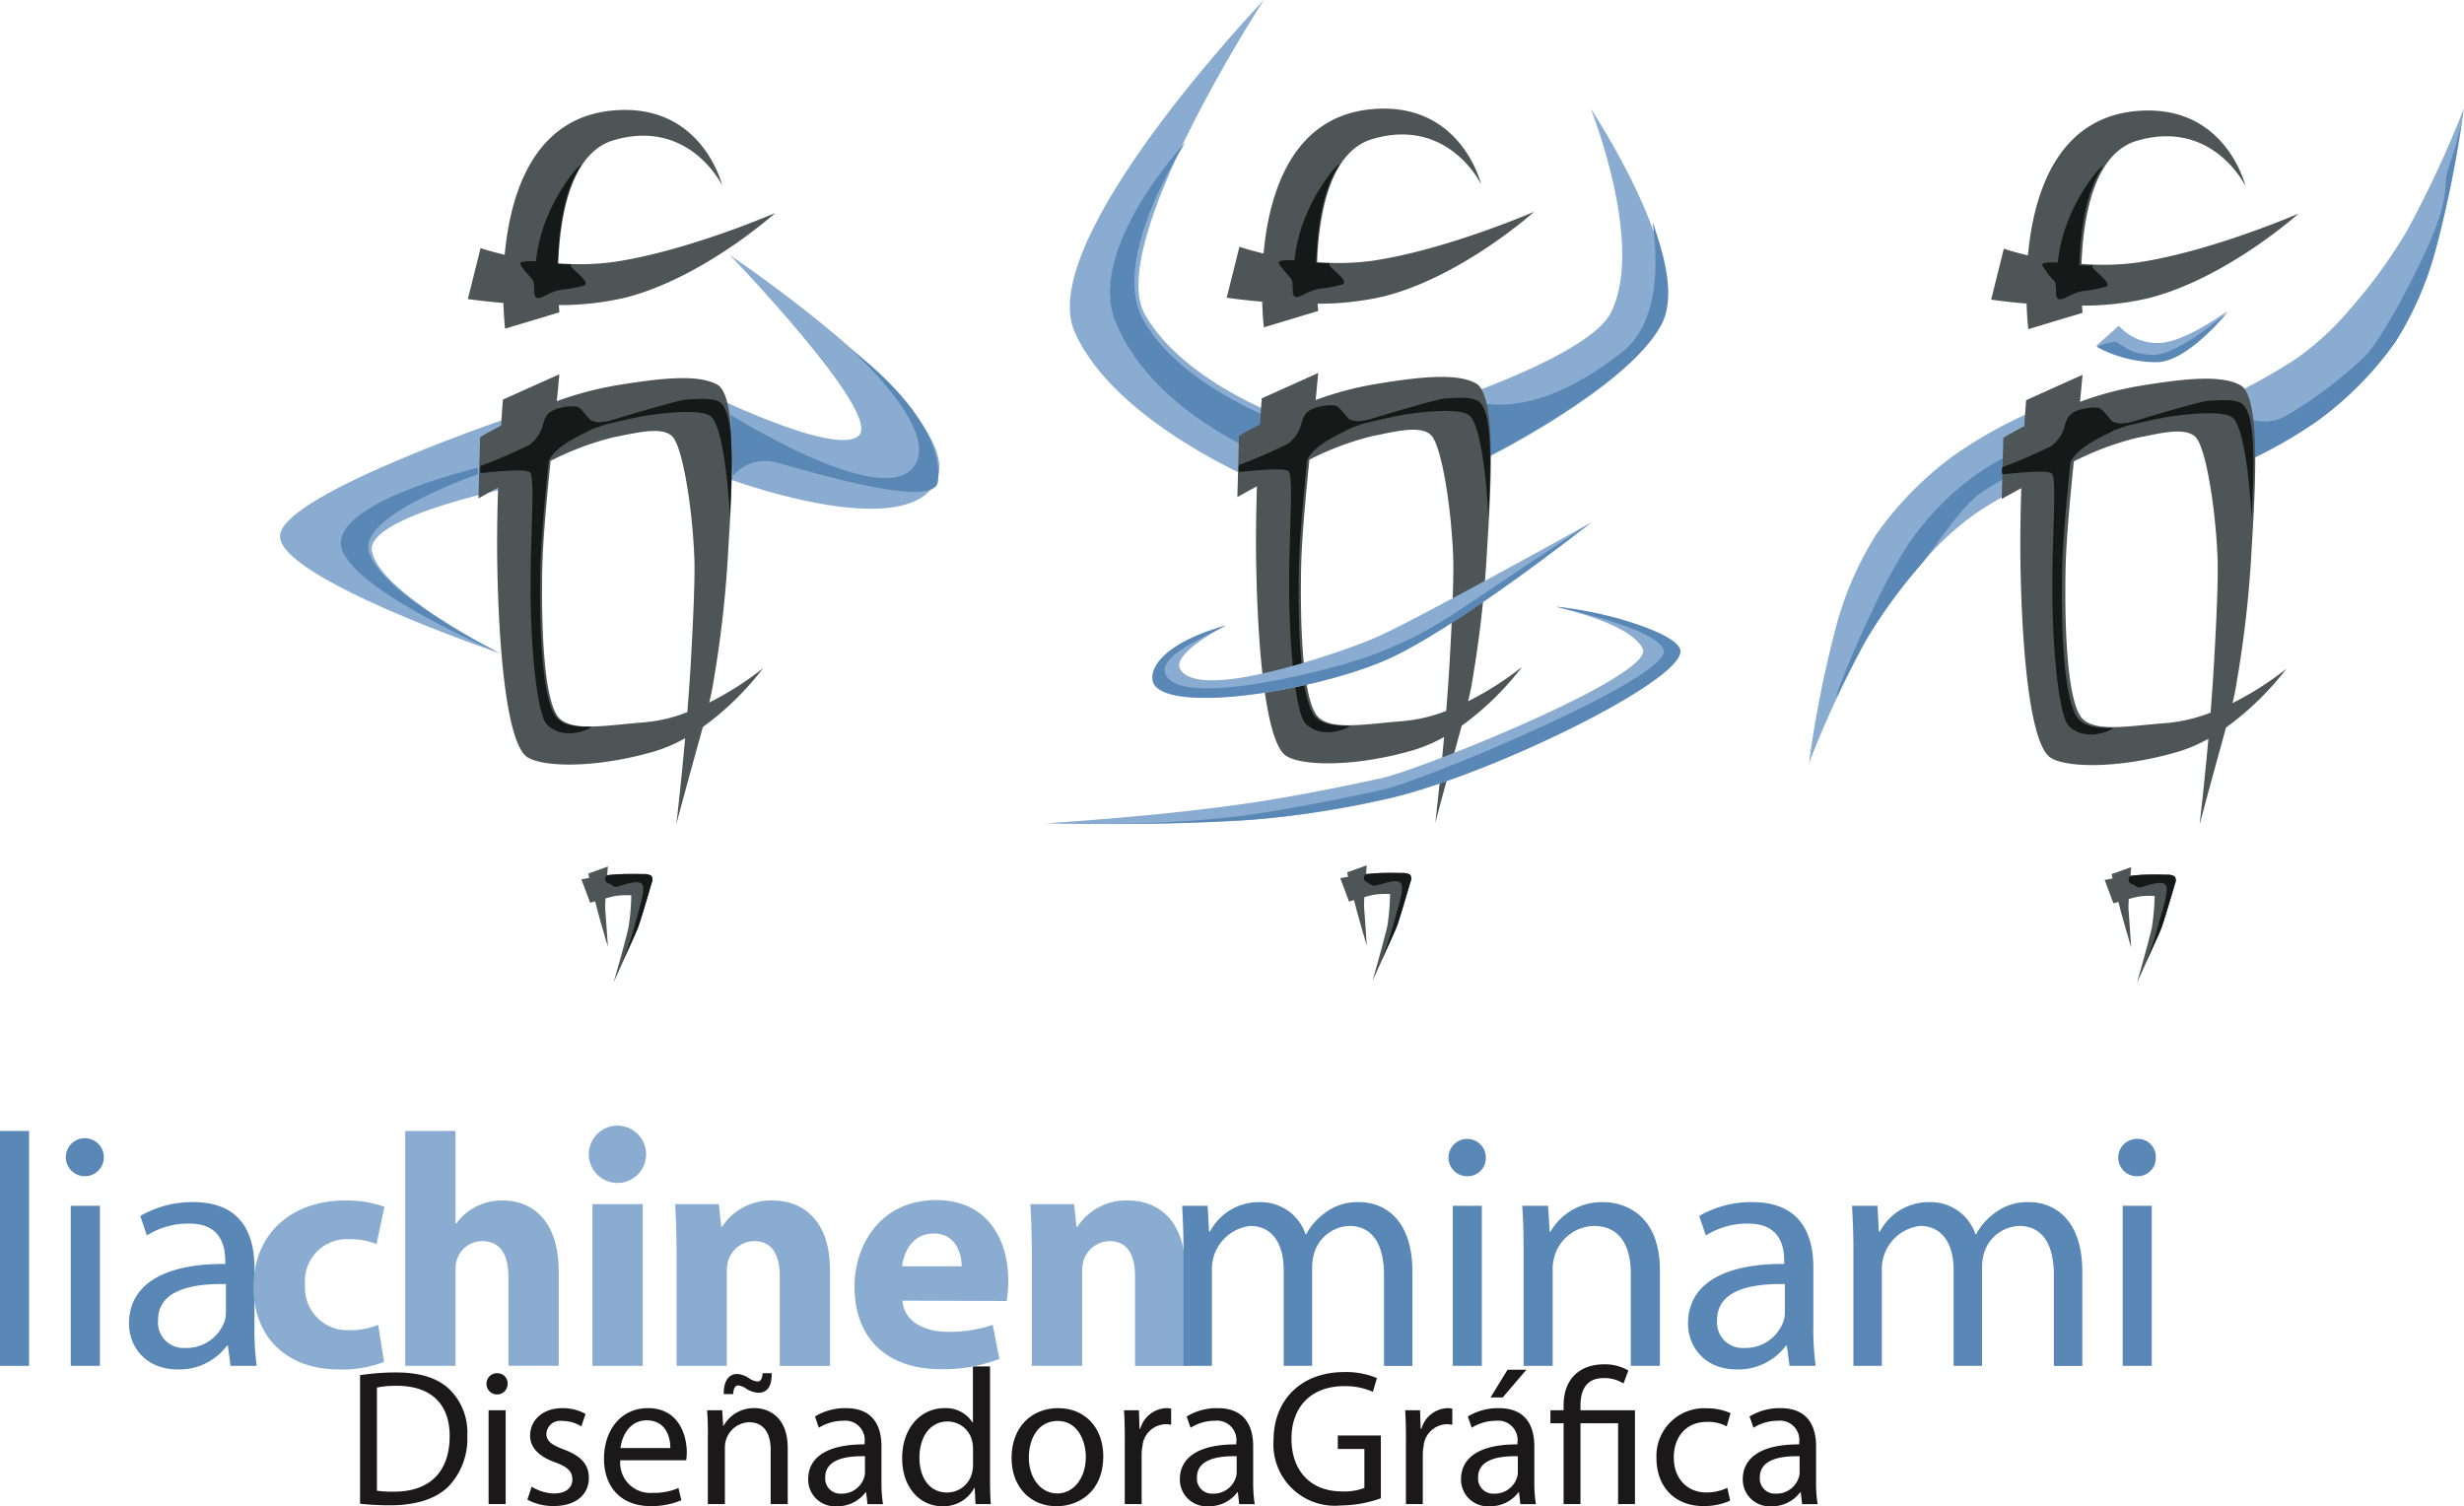 <svg id="Layer_1" data-name="Layer 1" xmlns="http://www.w3.org/2000/svg" viewBox="0 0 304.976 186.432">
  <defs>
    <style>
      .cls-1 {
        fill: #8bacd1;
      }

      .cls-2 {
        fill: #5988b6;
      }

      .cls-3 {
        fill: #4d5557;
      }

      .cls-4 {
        fill: #151917;
      }

      .cls-5 {
        fill: #1a1818;
      }
    </style>
  </defs>
  <title>Lia logo 2016 ESP</title>
  <g>
    <g>
      <path class="cls-1" d="M429.762,360.171a57.3,57.3,0,0,0,11.443-6.149,42.259,42.259,0,0,0,9.683-9.833,41.147,41.147,0,0,0,4.842-10.933,140.923,140.923,0,0,0,3.5-17.382,131.789,131.789,0,0,1-7.134,15.308,63.626,63.626,0,0,1-6.816,9.378,34.873,34.873,0,0,1-7.1,6.507,77.353,77.353,0,0,1-8.474,4.692Z" transform="translate(-154.259 -302.478)"/>
      <path class="cls-2" d="M429.648,360.739a57.351,57.351,0,0,0,11.437-6.144,42.365,42.365,0,0,0,9.694-9.825,41.438,41.438,0,0,0,4.839-10.946,141.5,141.5,0,0,0,3.5-17.381s-0.052,1.623-1.876,7.053c-0.628,1.9.36,2.94-2.237,8.937-1.711,3.991-6.019,12.2-8.12,14.235a53.12,53.12,0,0,1-9.263,7.033c-4.247,2.749-8.024-1.374-8.024-1.374Z" transform="translate(-154.259 -302.478)"/>
      <path class="cls-1" d="M407.607,352.658a56.63,56.63,0,0,0-11.439,6.138,42.179,42.179,0,0,0-9.682,9.832,41.518,41.518,0,0,0-4.845,10.933,139.621,139.621,0,0,0-3.486,17.381,130.626,130.626,0,0,1,7.123-15.3,63.056,63.056,0,0,1,6.815-9.384,34.881,34.881,0,0,1,7.1-6.5,75.747,75.747,0,0,1,8.473-4.69Z" transform="translate(-154.259 -302.478)"/>
      <path class="cls-2" d="M407.434,357.19s-9.067,1.65-16.495,11.963c-4.685,6.495-11.3,23.718-8.874,18.649,0.929-1.942,1.978-4.007,3.094-6.005a64.189,64.189,0,0,1,6.811-9.383c1.791-2.154,5.053-7.375,7.634-9.037,4.233-2.744,3.709-2.062,3.709-2.062Z" transform="translate(-154.259 -302.478)"/>
      <path class="cls-1" d="M314.508,354.677l-3.817,7.711S292.3,354.941,287.27,343.56c-5.024-11.364,23.421-41.081,23.421-41.081s-19.72,30.236-14.7,38.968S314.508,354.677,314.508,354.677Z" transform="translate(-154.259 -302.478)"/>
      <path class="cls-1" d="M333.809,352.028l3.77,7.507s17.817-8.779,22.11-16.6c4.274-7.835-8.544-27.013-8.544-27.013s6.745,16.791,2.5,25.26C351.077,346.337,333.809,352.028,333.809,352.028Z" transform="translate(-154.259 -302.478)"/>
      <path class="cls-2" d="M314.276,355.29l-2.547,3.958s-14.679-5.4-19.387-16.912c-3.711-9.08,8.663-22.277,8.663-22.277s-9.491,14.44-5.248,22.008C300.676,350.852,314.276,355.29,314.276,355.29Z" transform="translate(-154.259 -302.478)"/>
      <path class="cls-2" d="M331.534,349.346l6.227,9.988s17.816-8.784,22.1-16.606c1.426-2.6.962-6.441-.287-10.418-2.52-8.023,2.905,7.872-4.523,13.738C339.367,358.427,331.534,349.346,331.534,349.346Z" transform="translate(-154.259 -302.478)"/>
      <path class="cls-1" d="M240.742,350.682l3.2,10.884s22.122,8.369,26.179.547c4.226-8.13-25.514-28.051-25.514-28.051s18.8,19.485,15.973,22.31S240.742,350.682,240.742,350.682Z" transform="translate(-154.259 -302.478)"/>
      <path class="cls-1" d="M218.846,353.635s-29.524,9.852-29.926,15.1,27.312,14.639,27.312,14.639-14.989-7.489-15.937-12.673c-0.811-4.444,18.551-8.173,18.551-8.173v-8.9Z" transform="translate(-154.259 -302.478)"/>
      <path class="cls-3" d="M344.15,328.688s-10.95,4.745-20.011,6.063a31.345,31.345,0,0,1-6.857.166c0.212-5.728,1.494-13.67,6.857-15.234,9.4-2.765,13.44,5.6,13.44,5.6s-2.445-10.238-13.44-9.3c-9.943.846-12.8,10.37-13.486,17.872-1.84-.435-2.986-0.83-2.986-0.83l-1.574,6.3s1.771,0.274,4.39.492c0.061,1.934.207,3.175,0.207,3.175l6.722-2.025s-0.03-.332-0.064-0.9a35.815,35.815,0,0,0,8.215-.91C335.225,336.711,344.15,328.688,344.15,328.688Z" transform="translate(-154.259 -302.478)"/>
      <path class="cls-3" d="M342.643,385.02a38.186,38.186,0,0,1-6.68,4.256c0.268-1.093.458-2,.565-2.771a140.719,140.719,0,0,0,1.725-14.895c0.392-6.875,1.456-20.141-1.3-21.672-2.306-1.289-6.711-.894-12.81.139a41.224,41.224,0,0,0-7.041,1.912c0.118-1.207.228-2.344,0.315-3.348l-6.984,3.145s-0.1,1.233-.222,3.218c-1.627.839-2.6,1.442-2.6,1.442l-0.2,7.561s0.962-.546,2.424-1.341c-0.1,3.2-.163,6.783-0.081,10.313,0.264,12.427,1.5,21.634,3.691,23.051,1.965,1.276,8.483,1.4,15.687-.685a18.475,18.475,0,0,0,3.866-1.653c-0.531,5.916-1.09,10.639-1.09,10.639,1.43-5.411,2.51-9.214,3.272-12.026A35.755,35.755,0,0,0,342.643,385.02Zm-14.715,6.71c-4.718.367-8.832,1.172-10.515-.506-1.474-1.476-2.283-7.784-2.112-18.246,0.056-3.617.528-8.695,1.03-13.61a36.3,36.3,0,0,1,7.808-2.924c2.277-.4,6.081-1.527,7.336,0,1.191,1.4,2.389,8.454,2.646,14.908,0.1,2.413-.126,7.619-0.446,13.18-0.117,1.964-.258,3.975-0.418,5.935A19.318,19.318,0,0,1,327.928,391.73Z" transform="translate(-154.259 -302.478)"/>
      <path class="cls-3" d="M328.8,410.723a1.79,1.79,0,0,0-1.013-.189,32.986,32.986,0,0,0-3.465.04c-0.4.027-.7,0.061-0.98,0.089,0.03-.442.067-0.828,0.089-1.084l-2.435.874c0.036,0.147.08,0.336,0.126,0.542-0.272.047-.581,0.108-0.975,0.169l1.084,2.9,0.618-.181c0.106,0.405.194,0.75,0.24,0.927,0.2,0.819,1.342,4.723,1.342,4.723s-0.279-4.1-.334-4.75a11.553,11.553,0,0,1,.035-1.27c0.46-.125.906-0.243,1.189-0.291a9.844,9.844,0,0,1,1.994-.078,29.538,29.538,0,0,1-.323,3.845c-0.281,1.388-1.855,6.907-1.855,6.907s2.63-5.787,3.017-6.759c0.279-.706,1.221-3.907,1.707-5.565A0.875,0.875,0,0,0,328.8,410.723Z" transform="translate(-154.259 -302.478)"/>
      <path class="cls-3" d="M438.757,328.915s-10.933,4.745-20.008,6.063a31.535,31.535,0,0,1-6.854.16c0.207-5.725,1.5-13.664,6.854-15.233,9.4-2.765,13.443,5.612,13.443,5.612s-2.433-10.246-13.443-9.3c-9.945.85-12.8,10.372-13.487,17.872-1.842-.432-2.984-0.827-2.984-0.827l-1.565,6.3s1.769,0.27,4.383.491c0.059,1.934.216,3.163,0.216,3.163l6.71-2.018s-0.034-.326-0.066-0.892a35.923,35.923,0,0,0,8.214-.917C429.835,336.939,438.757,328.915,438.757,328.915Z" transform="translate(-154.259 -302.478)"/>
      <path class="cls-3" d="M437.251,385.251a38.466,38.466,0,0,1-6.674,4.251,25.919,25.919,0,0,0,.554-2.776,138.611,138.611,0,0,0,1.737-14.894c0.383-6.866,1.458-20.141-1.3-21.669-2.312-1.294-6.714-.889-12.82.138a40.979,40.979,0,0,0-7.041,1.912c0.118-1.207.225-2.342,0.314-3.344l-6.976,3.138s-0.109,1.231-.229,3.218c-1.621.838-2.6,1.447-2.6,1.447l-0.2,7.561s0.962-.541,2.424-1.336c-0.1,3.2-.164,6.778-0.085,10.3,0.268,12.429,1.5,21.635,3.706,23.059,1.953,1.269,8.467,1.39,15.667-.7a18.4,18.4,0,0,0,3.872-1.645c-0.536,5.916-1.093,10.636-1.093,10.636,1.437-5.406,2.508-9.209,3.273-12.021A36.05,36.05,0,0,0,437.251,385.251Zm-14.71,6.708c-4.722.357-8.83,1.174-10.519-.514-1.463-1.47-2.277-7.783-2.107-18.247,0.059-3.612.527-8.69,1.029-13.609a36.2,36.2,0,0,1,7.8-2.919c2.281-.4,6.079-1.536,7.349,0,1.18,1.4,2.378,8.45,2.642,14.9,0.094,2.412-.129,7.621-0.454,13.179-0.112,1.965-.252,3.974-0.418,5.933A19.673,19.673,0,0,1,422.541,391.959Z" transform="translate(-154.259 -302.478)"/>
      <path class="cls-3" d="M423.407,410.948a1.777,1.777,0,0,0-1.012-.2c-1.07-.029-2.536-0.039-3.454.038-0.4.035-.713,0.066-0.987,0.1,0.028-.447.066-0.828,0.088-1.081l-2.429.871c0.03,0.158.076,0.337,0.124,0.53-0.274.057-.581,0.112-0.976,0.185l1.081,2.9s0.251-.079.622-0.185c0.107,0.408.186,0.75,0.23,0.931,0.206,0.819,1.352,4.732,1.352,4.732s-0.289-4.107-.337-4.763c-0.009-.2,0-0.681.036-1.259,0.462-.127.9-0.24,1.2-0.291a9.573,9.573,0,0,1,2-.083,28.569,28.569,0,0,1-.335,3.852c-0.274,1.378-1.855,6.9-1.855,6.9s2.64-5.793,3-6.761c0.28-.711,1.238-3.912,1.716-5.568A0.844,0.844,0,0,0,423.407,410.948Z" transform="translate(-154.259 -302.478)"/>
      <path class="cls-3" d="M250.216,328.84s-10.944,4.746-20,6.063a31.223,31.223,0,0,1-6.857.163c0.208-5.723,1.494-13.66,6.857-15.234,9.4-2.758,13.435,5.613,13.435,5.613s-2.435-10.233-13.435-9.3c-9.942.843-12.8,10.365-13.491,17.867-1.834-.431-2.983-0.823-2.983-0.823l-1.577,6.3s1.778,0.27,4.4.486c0.065,1.945.209,3.18,0.209,3.18l6.722-2.019s-0.033-.334-0.068-0.895a36.137,36.137,0,0,0,8.208-.917C241.3,336.866,250.216,328.84,250.216,328.84Z" transform="translate(-154.259 -302.478)"/>
      <path class="cls-3" d="M248.708,385.184a38.347,38.347,0,0,1-6.676,4.253,26.842,26.842,0,0,0,.565-2.782,139.545,139.545,0,0,0,1.73-14.895c0.387-6.87,1.457-20.136-1.286-21.669-2.324-1.292-6.726-.886-12.827.141a42.082,42.082,0,0,0-7.041,1.9c0.122-1.2.226-2.327,0.318-3.33l-6.984,3.135s-0.1,1.225-.225,3.218c-1.622.839-2.6,1.438-2.6,1.438l-0.2,7.575s0.964-.552,2.429-1.343c-0.107,3.2-.168,6.783-0.088,10.3,0.264,12.435,1.506,21.637,3.7,23.06,1.96,1.271,8.467,1.4,15.68-.688a18.549,18.549,0,0,0,3.856-1.648c-0.528,5.915-1.088,10.637-1.088,10.637,1.433-5.4,2.511-9.206,3.279-12.021A35.943,35.943,0,0,0,248.708,385.184Zm-14.7,6.7c-4.719.363-8.834,1.176-10.516-.506-1.482-1.477-2.284-7.783-2.119-18.254,0.062-3.611.531-8.693,1.036-13.605a36.383,36.383,0,0,1,7.806-2.928c2.281-.394,6.072-1.517,7.343,0,1.172,1.4,2.387,8.464,2.64,14.918,0.1,2.412-.13,7.611-0.448,13.185-0.116,1.959-.261,3.973-0.416,5.925A19.058,19.058,0,0,1,234.006,391.885Z" transform="translate(-154.259 -302.478)"/>
      <path class="cls-3" d="M234.872,410.874a1.942,1.942,0,0,0-1.012-.2c-1.073-.028-2.535-0.03-3.457.045-0.407.032-.716,0.061-0.994,0.094,0.035-.448.068-0.828,0.095-1.085l-2.435.881c0.036,0.141.078,0.332,0.123,0.533-0.277.052-.576,0.107-0.972,0.173l1.089,2.905s0.259-.083.61-0.183c0.116,0.413.2,0.745,0.239,0.917,0.2,0.828,1.347,4.733,1.347,4.733s-0.289-4.1-.341-4.757c-0.006-.2,0-0.681.043-1.258,0.463-.125.911-0.24,1.2-0.291a9.431,9.431,0,0,1,1.985-.083,27.8,27.8,0,0,1-.323,3.852c-0.257,1.383-1.852,6.894-1.852,6.894s2.634-5.786,3.016-6.753c0.27-.707,1.224-3.911,1.7-5.569A0.874,0.874,0,0,0,234.872,410.874Z" transform="translate(-154.259 -302.478)"/>
      <path class="cls-1" d="M416.514,342.789l-2.794,2.495a15.36,15.36,0,0,0,7.616,1.9c3.849-.265,8.562-6.182,8.562-6.182s-5.333,3.963-8.546,3.929A6.366,6.366,0,0,1,416.514,342.789Z" transform="translate(-154.259 -302.478)"/>
      <path class="cls-4" d="M225.163,335.186c-0.118-.032-0.947.037-1.887-0.043,0.14-3.906.664-8.742,2.765-11.986,0.972-1.5-4.743,4.157-5.434,11.653-0.334,0-1.915-.066-1.962.255s1.089,1.473,1.517,2.038-0.051,2.147.593,2.254c0.627,0.1,1.423-.732,2.948-1.019a13.644,13.644,0,0,0,2.921-.56C227.453,337.187,223.908,335.2,225.163,335.186Z" transform="translate(-154.259 -302.478)"/>
      <path class="cls-4" d="M243.26,352.2c-0.817-.446-2.328-0.4-4.131-0.252-1.142.088-9.261,2.564-9.261,2.564a6.132,6.132,0,0,1-1.564.23,4.235,4.235,0,0,1-.906-0.23c-0.709-.678-1.209-1.655-1.864-1.723-0.975-.1-3.024.179-3.645,1.174s-0.247,1.947-2,3.526a62.5,62.5,0,0,1-6.127,2.653,1.346,1.346,0,0,0,0,.883c1.452-.121,5.7-0.622,6.127-0.048,0.637,0.857-.03,8.184.046,15.344,0.084,7.444.891,14.775,2.063,15.886,2.288,2.182,5.848.214,5.372,0.225-1.833.039-3.275-.175-4.118-1.014-1.484-1.474-2.291-7.788-2.121-18.248,0.066-3.622.535-8.7,1.037-13.618,0.857-1.916,4.052-3.244,5.444-3.98,0.542-.19,1.517-0.561,1.928-0.645,0.693-.137,2.732-0.651,4.167-0.918,1.237-.225,7.154-1.085,8.516,0,1.875,1.5,2.38,12.5,2.38,12.5C244.892,360.1,245.2,353.286,243.26,352.2Z" transform="translate(-154.259 -302.478)"/>
      <path class="cls-4" d="M319.05,335.066c-0.124-.04-0.95.028-1.887-0.044,0.141-3.913.661-8.746,2.765-11.988,0.976-1.506-4.744,4.153-5.44,11.652-0.327,0-1.912-.067-1.953.26s1.087,1.467,1.512,2.026-0.049,2.157.594,2.254c0.626,0.1,1.421-.726,2.942-1.012a14.3,14.3,0,0,0,2.921-.561C321.338,337.059,317.8,335.066,319.05,335.066Z" transform="translate(-154.259 -302.478)"/>
      <path class="cls-4" d="M337.143,352.073c-0.819-.447-2.319-0.4-4.13-0.259-1.131.1-9.262,2.572-9.262,2.572a6.41,6.41,0,0,1-1.557.231,4.321,4.321,0,0,1-.916-0.231c-0.707-.674-1.21-1.652-1.858-1.728-0.972-.1-3.028.183-3.65,1.175s-0.244,1.951-2,3.522a59.094,59.094,0,0,1-6.127,2.66,1.328,1.328,0,0,0,0,.882c1.454-.119,5.707-0.63,6.127-0.051,0.643,0.867-.027,8.188.056,15.352,0.084,7.447.888,14.772,2.059,15.88,2.284,2.181,5.848.22,5.366,0.225-1.824.04-3.269-.175-4.117-1.013-1.485-1.481-2.29-7.783-2.116-18.255,0.062-3.609.533-8.7,1.031-13.609,0.863-1.916,4.058-3.246,5.449-3.981,0.537-.187,1.511-0.563,1.927-0.643,0.684-.144,2.724-0.655,4.164-0.919,1.235-.233,7.153-1.09,8.514,0,1.88,1.491,2.379,12.5,2.379,12.5C338.775,359.972,339.09,353.159,337.143,352.073Z" transform="translate(-154.259 -302.478)"/>
      <path class="cls-1" d="M353.461,378.782a53.235,53.235,0,0,0-6.663-1.2c5.452,1.309,9.725,3.063,10.785,5.188,1.623,3.257-27.2,14.875-32.312,16.014-1.892.422-8.936,1.957-15.748,3-11.674,1.762-25.835,2.593-25.835,2.593s13.325,0.409,25.555-.425a118.9,118.9,0,0,0,16.028-2.446c12.307-2.565,37.289-14.671,36.927-18.46C362.051,381.563,357.584,379.833,353.461,378.782Z" transform="translate(-154.259 -302.478)"/>
      <path class="cls-1" d="M305.933,379.918c-8.8,2.518-9.664,6.1-8.8,7.352,2.35,3.374,18.9.934,28.136-2.869,8.584-3.533,25.874-17.222,25.874-17.222s-22.4,12.485-27.006,14.383-21.741,7.855-23.844,3.655C299.7,384.03,302.1,381.931,305.933,379.918Z" transform="translate(-154.259 -302.478)"/>
      <path class="cls-4" d="M413.516,335.349c-0.123-.041-0.946.028-1.891-0.044,0.145-3.916.672-8.75,2.769-11.986,0.971-1.506-4.741,4.147-5.429,11.647-0.342,0-1.921-.063-1.97.257a8.919,8.919,0,0,0,1.527,2.029c0.424,0.567-.057,2.159.586,2.262s1.425-.727,2.944-1.017a15.023,15.023,0,0,0,2.922-.558C415.806,337.34,412.26,335.355,413.516,335.349Z" transform="translate(-154.259 -302.478)"/>
      <path class="cls-4" d="M431.617,352.357c-0.818-.447-2.334-0.4-4.14-0.255-1.135.085-9.256,2.568-9.256,2.568a6.3,6.3,0,0,1-1.568.223,4.164,4.164,0,0,1-.909-0.223c-0.706-.677-1.2-1.66-1.856-1.728-0.978-.1-3.026.182-3.645,1.175s-0.25,1.945-2,3.521a61.763,61.763,0,0,1-6.131,2.658,1.348,1.348,0,0,0,0,.884c1.455-.119,5.7-0.624,6.131-0.053,0.638,0.871-.04,8.185.048,15.35,0.082,7.449.895,14.777,2.06,15.885,2.287,2.18,5.845.214,5.371,0.223-1.828.045-3.27-.173-4.121-1.012-1.477-1.482-2.284-7.791-2.115-18.255,0.066-3.61.528-8.7,1.034-13.609,0.86-1.918,4.052-3.247,5.444-3.985,0.542-.185,1.516-0.56,1.932-0.645,0.681-.138,2.725-0.65,4.168-0.914,1.232-.229,7.148-1.087,8.512,0,1.871,1.5,2.371,12.5,2.371,12.5C433.235,360.253,433.55,353.448,431.617,352.357Z" transform="translate(-154.259 -302.478)"/>
      <path class="cls-2" d="M213.421,360.367s-16.574,3.885-16.978,9.142S215.8,383.192,215.8,383.192s-14.987-7.491-15.926-12.676c-0.81-4.441,13.546-9.335,13.546-9.335v-0.813Z" transform="translate(-154.259 -302.478)"/>
      <path class="cls-2" d="M244.7,353.822l0.281,7.561a5.229,5.229,0,0,1,5.32-1.683c6.838,1.927,19.659,5.6,20.043,2.395,0.956-7.995-10.806-16.4-10.806-16.4S271.3,356.062,267.1,360.54C262.76,365.173,244.7,353.822,244.7,353.822Z" transform="translate(-154.259 -302.478)"/>
      <path class="cls-4" d="M234.872,410.869a1.838,1.838,0,0,0-1.017-.206c-1.068-.016-2.53-0.028-3.452.05-0.407.029-.716,0.06-0.994,0.091a0.569,0.569,0,0,0,.257,1.03c0.606,0.337.59,0.452,0.89,0.39,0.85-.153,2.787-1,3.229-0.222s-0.83,4.236-1.053,5.355a39.776,39.776,0,0,1-1.453,4.173s1.567-3.267,1.949-4.248c0.269-.711,1.224-3.907,1.7-5.563A0.85,0.85,0,0,0,234.872,410.869Z" transform="translate(-154.259 -302.478)"/>
      <path class="cls-4" d="M328.779,410.742a1.831,1.831,0,0,0-1.01-.2c-1.07-.025-2.539-0.034-3.452.045-0.4.033-.723,0.058-1,0.094a0.575,0.575,0,0,0,.258,1.034,1.249,1.249,0,0,0,.889.386c0.856-.158,2.8-1,3.234-0.223,0.447,0.783-.832,4.235-1.056,5.353a40.667,40.667,0,0,1-1.456,4.186s1.573-3.279,1.956-4.256c0.268-.715,1.215-3.913,1.706-5.567A0.894,0.894,0,0,0,328.779,410.742Z" transform="translate(-154.259 -302.478)"/>
      <path class="cls-4" d="M423.422,410.948a1.851,1.851,0,0,0-1.009-.2c-1.07-.029-2.532-0.039-3.453.038-0.41.046-.716,0.066-1,0.1a0.578,0.578,0,0,0,.258,1.039c0.616,0.33.59,0.444,0.892,0.38,0.846-.149,2.785-1,3.235-0.225s-0.841,4.243-1.061,5.355a39.842,39.842,0,0,1-1.45,4.182s1.567-3.278,1.953-4.252c0.267-.711,1.215-3.912,1.7-5.563A0.87,0.87,0,0,0,423.422,410.948Z" transform="translate(-154.259 -302.478)"/>
      <path class="cls-2" d="M353.512,378.754a51.633,51.633,0,0,0-6.671-1.2c5.46,1.3,12.246,3.141,13.311,5.259,1.636,3.257-29.576,16.251-34.691,17.392-1.887.431-8.935,1.961-15.749,3-11.674,1.765-25.98,1.135-25.98,1.135s13.331,0.419,25.556-.42a119.94,119.94,0,0,0,16.031-2.439c12.3-2.568,37.292-14.671,36.929-18.463C362.106,381.53,357.619,379.8,353.512,378.754Z" transform="translate(-154.259 -302.478)"/>
      <path class="cls-2" d="M305.98,379.893c-8.8,2.5-9.671,6.093-8.8,7.343,2.346,3.374,18.907.931,28.142-2.869,8.582-3.533,25.873-17.223,25.873-17.223-18.81,12.339-18.468,12.9-26.274,16.11-4.619,1.909-24.37,7.03-26.356,2.769C297.544,383.838,302.142,381.9,305.98,379.893Z" transform="translate(-154.259 -302.478)"/>
      <path class="cls-2" d="M415.961,344.77a8.715,8.715,0,0,0-2.175.636,15.493,15.493,0,0,0,7.618,1.9c3.857-.27,8.556-6.182,8.556-6.182s-6.006,5.3-9.216,5.273S416.63,344.77,415.961,344.77Z" transform="translate(-154.259 -302.478)"/>
    </g>
    <g>
      <path class="cls-5" d="M198.824,472.686a29.85,29.85,0,0,1,4.44-.337c3,0,5.136.7,6.552,2.017a7.451,7.451,0,0,1,2.28,5.809,8.553,8.553,0,0,1-2.328,6.288c-1.512,1.513-4.008,2.328-7.152,2.328a33.7,33.7,0,0,1-3.792-.191V472.686Zm2.088,14.3a13.225,13.225,0,0,0,2.112.12c4.464,0,6.889-2.5,6.889-6.864,0.024-3.816-2.136-6.241-6.553-6.241a11.848,11.848,0,0,0-2.448.217v12.769Z" transform="translate(-154.259 -302.478)"/>
      <path class="cls-5" d="M217.088,473.766a1.308,1.308,0,0,1-2.616,0,1.287,1.287,0,0,1,1.32-1.32A1.254,1.254,0,0,1,217.088,473.766Zm-2.353,14.881V477.03h2.112v11.617h-2.112Z" transform="translate(-154.259 -302.478)"/>
      <path class="cls-5" d="M220.064,486.487a5.533,5.533,0,0,0,2.784.84c1.536,0,2.256-.768,2.256-1.728,0-1.009-.6-1.561-2.16-2.137-2.088-.744-3.072-1.9-3.072-3.288,0-1.872,1.512-3.408,4.008-3.408a5.8,5.8,0,0,1,2.856.72l-0.528,1.536a4.522,4.522,0,0,0-2.376-.672,1.7,1.7,0,0,0-1.944,1.584c0,0.96.7,1.393,2.208,1.969,2.016,0.768,3.048,1.775,3.048,3.5,0,2.04-1.584,3.48-4.345,3.48a6.63,6.63,0,0,1-3.264-.792Z" transform="translate(-154.259 -302.478)"/>
      <path class="cls-5" d="M231.032,483.222a3.721,3.721,0,0,0,3.984,4.032,7.64,7.64,0,0,0,3.216-.6l0.36,1.512a9.392,9.392,0,0,1-3.864.721c-3.576,0-5.712-2.353-5.712-5.856s2.064-6.265,5.448-6.265c3.792,0,4.8,3.336,4.8,5.473a7.961,7.961,0,0,1-.072.983h-8.161Zm6.192-1.512c0.024-1.344-.552-3.433-2.928-3.433-2.136,0-3.072,1.969-3.24,3.433h6.168Z" transform="translate(-154.259 -302.478)"/>
      <path class="cls-5" d="M241.879,480.174c0-1.2-.024-2.185-0.1-3.145h1.872l0.12,1.92h0.048a4.273,4.273,0,0,1,3.84-2.184c1.608,0,4.1.96,4.1,4.944v6.937h-2.112v-6.7c0-1.872-.7-3.433-2.688-3.433a3.1,3.1,0,0,0-2.977,3.145v6.984h-2.112v-8.473Zm1.968-5.137c-0.048-1.56.6-2.5,1.632-2.5a2.947,2.947,0,0,1,1.488.528,2.4,2.4,0,0,0,1.008.408c0.384,0,.624-0.217.672-1.032h1.128c0.024,1.608-.528,2.424-1.656,2.424a3.2,3.2,0,0,1-1.464-.479,2.136,2.136,0,0,0-1.032-.433c-0.384,0-.576.408-0.624,1.08h-1.152Z" transform="translate(-154.259 -302.478)"/>
      <path class="cls-5" d="M261.632,488.647l-0.168-1.464h-0.072a4.327,4.327,0,0,1-3.552,1.728,3.31,3.31,0,0,1-3.553-3.336c0-2.809,2.5-4.345,6.985-4.32v-0.24a2.4,2.4,0,0,0-2.64-2.688,5.786,5.786,0,0,0-3.024.864l-0.48-1.392a7.209,7.209,0,0,1,3.816-1.032c3.552,0,4.417,2.424,4.417,4.752v4.345a16.355,16.355,0,0,0,.192,2.784h-1.92Zm-0.312-5.929c-2.3-.048-4.92.36-4.92,2.616a1.869,1.869,0,0,0,1.992,2.017,2.89,2.89,0,0,0,2.808-1.944,2.2,2.2,0,0,0,.12-0.672v-2.017Z" transform="translate(-154.259 -302.478)"/>
      <path class="cls-5" d="M276.8,471.606v14.041c0,1.032.024,2.208,0.1,3H275l-0.1-2.017h-0.048a4.3,4.3,0,0,1-3.96,2.28c-2.808,0-4.968-2.376-4.968-5.9-0.024-3.864,2.376-6.24,5.208-6.24a3.884,3.884,0,0,1,3.5,1.776h0.048v-6.937H276.8Zm-2.112,10.152a3.712,3.712,0,0,0-.1-0.888,3.106,3.106,0,0,0-3.048-2.448c-2.184,0-3.48,1.92-3.48,4.488,0,2.352,1.152,4.3,3.432,4.3a3.175,3.175,0,0,0,3.1-2.52,3.658,3.658,0,0,0,.1-0.912v-2.017Z" transform="translate(-154.259 -302.478)"/>
      <path class="cls-5" d="M290.816,482.743c0,4.3-2.977,6.168-5.785,6.168-3.144,0-5.568-2.3-5.568-5.977,0-3.888,2.544-6.168,5.76-6.168C288.56,476.766,290.816,479.19,290.816,482.743Zm-9.217.12c0,2.544,1.464,4.464,3.528,4.464,2.016,0,3.528-1.9,3.528-4.512,0-1.969-.984-4.465-3.48-4.465S281.6,480.654,281.6,482.863Z" transform="translate(-154.259 -302.478)"/>
      <path class="cls-5" d="M293.479,480.654c0-1.367-.024-2.544-0.1-3.624h1.848l0.072,2.28h0.1a3.486,3.486,0,0,1,3.216-2.544,2.251,2.251,0,0,1,.6.072v1.992a3.128,3.128,0,0,0-.72-0.072,2.962,2.962,0,0,0-2.832,2.712,5.909,5.909,0,0,0-.1.984v6.192h-2.088v-7.993Z" transform="translate(-154.259 -302.478)"/>
      <path class="cls-5" d="M307.64,488.647l-0.168-1.464H307.4a4.327,4.327,0,0,1-3.552,1.728,3.31,3.31,0,0,1-3.553-3.336c0-2.809,2.5-4.345,6.985-4.32v-0.24a2.4,2.4,0,0,0-2.64-2.688,5.786,5.786,0,0,0-3.024.864l-0.48-1.392a7.209,7.209,0,0,1,3.816-1.032c3.552,0,4.417,2.424,4.417,4.752v4.345a16.355,16.355,0,0,0,.192,2.784h-1.92Zm-0.312-5.929c-2.3-.048-4.92.36-4.92,2.616a1.869,1.869,0,0,0,1.992,2.017,2.89,2.89,0,0,0,2.808-1.944,2.2,2.2,0,0,0,.12-0.672v-2.017Z" transform="translate(-154.259 -302.478)"/>
      <path class="cls-5" d="M325.16,487.927a15.075,15.075,0,0,1-4.968.888,7.6,7.6,0,0,1-8.3-8.161c0.024-4.824,3.336-8.353,8.761-8.353a10,10,0,0,1,4.032.744l-0.5,1.7a8.392,8.392,0,0,0-3.577-.7c-3.936,0-6.5,2.447-6.5,6.5,0,4.1,2.472,6.528,6.241,6.528a6.807,6.807,0,0,0,2.784-.432v-4.824h-3.289V480.15h5.329v7.777Z" transform="translate(-154.259 -302.478)"/>
      <path class="cls-5" d="M328.278,480.654c0-1.367-.024-2.544-0.1-3.624h1.848l0.072,2.28h0.1a3.486,3.486,0,0,1,3.216-2.544,2.251,2.251,0,0,1,.6.072v1.992a3.128,3.128,0,0,0-.72-0.072,2.962,2.962,0,0,0-2.832,2.712,5.909,5.909,0,0,0-.1.984v6.192h-2.088v-7.993Z" transform="translate(-154.259 -302.478)"/>
      <path class="cls-5" d="M342.439,488.647l-0.168-1.464H342.2a4.327,4.327,0,0,1-3.552,1.728,3.31,3.31,0,0,1-3.553-3.336c0-2.809,2.5-4.345,6.985-4.32v-0.24a2.4,2.4,0,0,0-2.64-2.688,5.786,5.786,0,0,0-3.024.864l-0.48-1.392a7.209,7.209,0,0,1,3.816-1.032c3.552,0,4.417,2.424,4.417,4.752v4.345a16.355,16.355,0,0,0,.192,2.784h-1.92Zm-0.312-5.929c-2.3-.048-4.92.36-4.92,2.616a1.869,1.869,0,0,0,1.992,2.017,2.89,2.89,0,0,0,2.808-1.944,2.2,2.2,0,0,0,.12-0.672v-2.017Zm1.056-10.705-2.928,3.433h-1.512l2.112-3.433h2.328Z" transform="translate(-154.259 -302.478)"/>
      <path class="cls-5" d="M347.791,488.647V478.638h-1.632V477.03h1.632v-0.624c0-3.072,1.8-5.064,5.064-5.064a5.808,5.808,0,0,1,2.952.769l-0.6,1.607a4.445,4.445,0,0,0-2.448-.672c-2.232,0-2.88,1.561-2.88,3.408v0.576h6.745v11.617h-2.088V478.638h-4.657v10.009h-2.088Z" transform="translate(-154.259 -302.478)"/>
      <path class="cls-5" d="M368.407,488.215a7.779,7.779,0,0,1-3.336.672c-3.5,0-5.785-2.376-5.785-5.929a5.9,5.9,0,0,1,6.241-6.169,7.056,7.056,0,0,1,2.928.6l-0.479,1.632a4.9,4.9,0,0,0-2.448-.552c-2.665,0-4.1,1.968-4.1,4.393,0,2.688,1.728,4.344,4.032,4.344a5.987,5.987,0,0,0,2.592-.576Z" transform="translate(-154.259 -302.478)"/>
      <path class="cls-5" d="M377.312,488.647l-0.168-1.464h-0.072a4.324,4.324,0,0,1-3.552,1.728,3.31,3.31,0,0,1-3.553-3.336c0-2.809,2.5-4.345,6.984-4.32v-0.24a2.4,2.4,0,0,0-2.64-2.688,5.787,5.787,0,0,0-3.024.864l-0.48-1.392a7.213,7.213,0,0,1,3.816-1.032c3.553,0,4.417,2.424,4.417,4.752v4.345a16.409,16.409,0,0,0,.191,2.784h-1.92ZM377,482.718c-2.3-.048-4.921.36-4.921,2.616a1.869,1.869,0,0,0,1.992,2.017,2.89,2.89,0,0,0,2.809-1.944,2.225,2.225,0,0,0,.12-0.672v-2.017Z" transform="translate(-154.259 -302.478)"/>
      <g>
        <path class="cls-2" d="M154.259,442.461h3.6v29.073h-3.6V442.461Z" transform="translate(-154.259 -302.478)"/>
        <path class="cls-2" d="M164.738,448.064a2.354,2.354,0,1,1,.043,0h-0.043Zm-1.72,23.469V451.719h3.608v19.815h-3.608Z" transform="translate(-154.259 -302.478)"/>
        <path class="cls-2" d="M185.749,466.784a33.964,33.964,0,0,0,.281,4.749h-3.236l-0.325-2.5h-0.118a7.346,7.346,0,0,1-6.067,2.944c-4.012,0-6.056-2.816-6.056-5.685,0-4.792,4.254-7.414,11.91-7.373v-0.408c0-1.64-.443-4.627-4.5-4.584a9.554,9.554,0,0,0-5.2,1.467l-0.817-2.411a12.781,12.781,0,0,1,6.547-1.717c6.1,0,7.582,4.127,7.582,8.1v7.414Zm-3.526-5.371c-3.932-.077-8.4.617-8.4,4.461a3.16,3.16,0,0,0,3.359,3.443A5,5,0,0,0,182.059,466a3.682,3.682,0,0,0,.164-1.143v-3.448Z" transform="translate(-154.259 -302.478)"/>
        <path class="cls-1" d="M201.8,471.037a14.217,14.217,0,0,1-5.567.944c-6.47,0-10.607-3.964-10.607-10.276,0-5.853,4.011-10.643,11.466-10.643a14.6,14.6,0,0,1,4.748.771l-0.976,4.634a8.534,8.534,0,0,0-3.487-.615,5.182,5.182,0,0,0-5.36,5.611,5.241,5.241,0,0,0,5.485,5.652,8.85,8.85,0,0,0,3.563-.658Z" transform="translate(-154.259 -302.478)"/>
        <path class="cls-1" d="M204.418,442.461h6.223V453.93h0.08a6.839,6.839,0,0,1,2.455-2.1,7.206,7.206,0,0,1,3.236-.771c3.97,0,7,2.742,7,8.8v11.669h-6.228V460.523c0-2.626-.9-4.427-3.228-4.427a3.305,3.305,0,0,0-3.119,2.209,3.75,3.75,0,0,0-.2,1.349v11.88h-6.223V442.461Z" transform="translate(-154.259 -302.478)"/>
        <path class="cls-1" d="M230.663,448.893a3.546,3.546,0,1,1,.041,0h-0.041Zm-3.072,22.641V451.514h6.228v20.019h-6.228Z" transform="translate(-154.259 -302.478)"/>
        <path class="cls-1" d="M238,457.9c0-2.5-.086-4.584-0.165-6.382h5.4l0.293,2.783h0.115a7.2,7.2,0,0,1,6.185-3.236c4.1,0,7.164,2.742,7.164,8.634v11.839h-6.223V460.439c0-2.581-.9-4.343-3.146-4.343a3.412,3.412,0,0,0-3.2,2.331,4.506,4.506,0,0,0-.2,1.561v11.546H238V457.9Z" transform="translate(-154.259 -302.478)"/>
        <path class="cls-1" d="M265.955,463.462c0.211,2.624,2.744,3.856,5.653,3.856a16.483,16.483,0,0,0,5.523-.862l0.825,4.214a18.855,18.855,0,0,1-7.251,1.273c-6.8,0-10.682-3.926-10.682-10.238,0-5.08,3.187-10.689,10.11-10.689,6.468,0,8.928,5.035,8.928,9.99a15.778,15.778,0,0,1-.21,2.5Zm7.331-4.252c0-1.474-.654-4.055-3.479-4.055-2.664,0-3.727,2.413-3.892,4.055h7.371Z" transform="translate(-154.259 -302.478)"/>
        <path class="cls-1" d="M281.972,457.9c0-2.5-.088-4.584-0.168-6.382h5.4L287.5,454.3h0.124a7.178,7.178,0,0,1,6.179-3.236c4.1,0,7.164,2.742,7.164,8.634v11.839h-6.222V460.439c0-2.581-.9-4.343-3.15-4.343a3.415,3.415,0,0,0-3.194,2.331,4.594,4.594,0,0,0-.2,1.561v11.546h-6.222V457.9Z" transform="translate(-154.259 -302.478)"/>
        <path class="cls-2" d="M300.741,457.08c0-2.091-.078-3.729-0.161-5.361h3.155l0.166,3.191h0.119a6.853,6.853,0,0,1,6.263-3.64,5.846,5.846,0,0,1,5.57,3.966h0.084a7.713,7.713,0,0,1,2.248-2.579,6.628,6.628,0,0,1,4.34-1.388c2.67,0,6.55,1.717,6.55,8.6v11.669h-3.516V460.311c0-3.846-1.438-6.094-4.3-6.094a4.726,4.726,0,0,0-4.3,3.229,6.3,6.3,0,0,0-.293,1.8v12.286h-3.52v-11.88c0-3.188-1.39-5.436-4.137-5.436a5.351,5.351,0,0,0-4.748,5.359v11.957h-3.522V457.08Z" transform="translate(-154.259 -302.478)"/>
        <path class="cls-2" d="M335.791,448.064a2.311,2.311,0,1,1,2.374-2.329,2.256,2.256,0,0,1-2.329,2.329h-0.045Zm-1.718,23.469V451.719h3.6v19.815h-3.6Z" transform="translate(-154.259 -302.478)"/>
        <path class="cls-2" d="M342.832,457.08c0-2.091-.042-3.729-0.161-5.361h3.2l0.2,3.229h0.08a7.331,7.331,0,0,1,6.549-3.678c2.752,0,7.007,1.637,7.007,8.425v11.839h-3.6V460.112c0-3.2-1.187-5.894-4.586-5.894a5.2,5.2,0,0,0-4.835,3.678,5.3,5.3,0,0,0-.248,1.681v11.957h-3.6V457.08Z" transform="translate(-154.259 -302.478)"/>
        <path class="cls-2" d="M378.7,466.784a33.681,33.681,0,0,0,.29,4.749h-3.235l-0.331-2.5H375.31a7.339,7.339,0,0,1-6.059,2.944c-4.018,0-6.06-2.816-6.06-5.685,0-4.792,4.256-7.414,11.906-7.373v-0.408c0-1.64-.444-4.627-4.5-4.584a9.558,9.558,0,0,0-5.2,1.467l-0.825-2.411a12.823,12.823,0,0,1,6.558-1.717c6.1,0,7.574,4.127,7.574,8.1v7.414Zm-3.523-5.371c-3.929-.077-8.391.617-8.391,4.461a3.158,3.158,0,0,0,3.355,3.443,4.992,4.992,0,0,0,4.87-3.313,3.42,3.42,0,0,0,.166-1.143v-3.448Z" transform="translate(-154.259 -302.478)"/>
        <path class="cls-2" d="M383.661,457.08c0-2.091-.085-3.729-0.169-5.361h3.157l0.156,3.191h0.132a6.842,6.842,0,0,1,6.26-3.64,5.846,5.846,0,0,1,5.571,3.966h0.083a7.765,7.765,0,0,1,2.248-2.579,6.618,6.618,0,0,1,4.343-1.388c2.657,0,6.55,1.717,6.55,8.6v11.669h-3.521V460.311c0-3.846-1.431-6.094-4.3-6.094a4.741,4.741,0,0,0-4.307,3.229,6.6,6.6,0,0,0-.281,1.8v12.286h-3.521v-11.88c0-3.188-1.391-5.436-4.136-5.436a5.35,5.35,0,0,0-4.747,5.359v11.957h-3.522V457.08Z" transform="translate(-154.259 -302.478)"/>
        <path class="cls-2" d="M418.711,448.064a2.311,2.311,0,0,1,.079-4.622,2.216,2.216,0,0,1,2.3,2.293,2.257,2.257,0,0,1-2.334,2.329h-0.041Zm-1.723,23.469V451.719h3.6v19.815h-3.6Z" transform="translate(-154.259 -302.478)"/>
      </g>
    </g>
  </g>
</svg>
